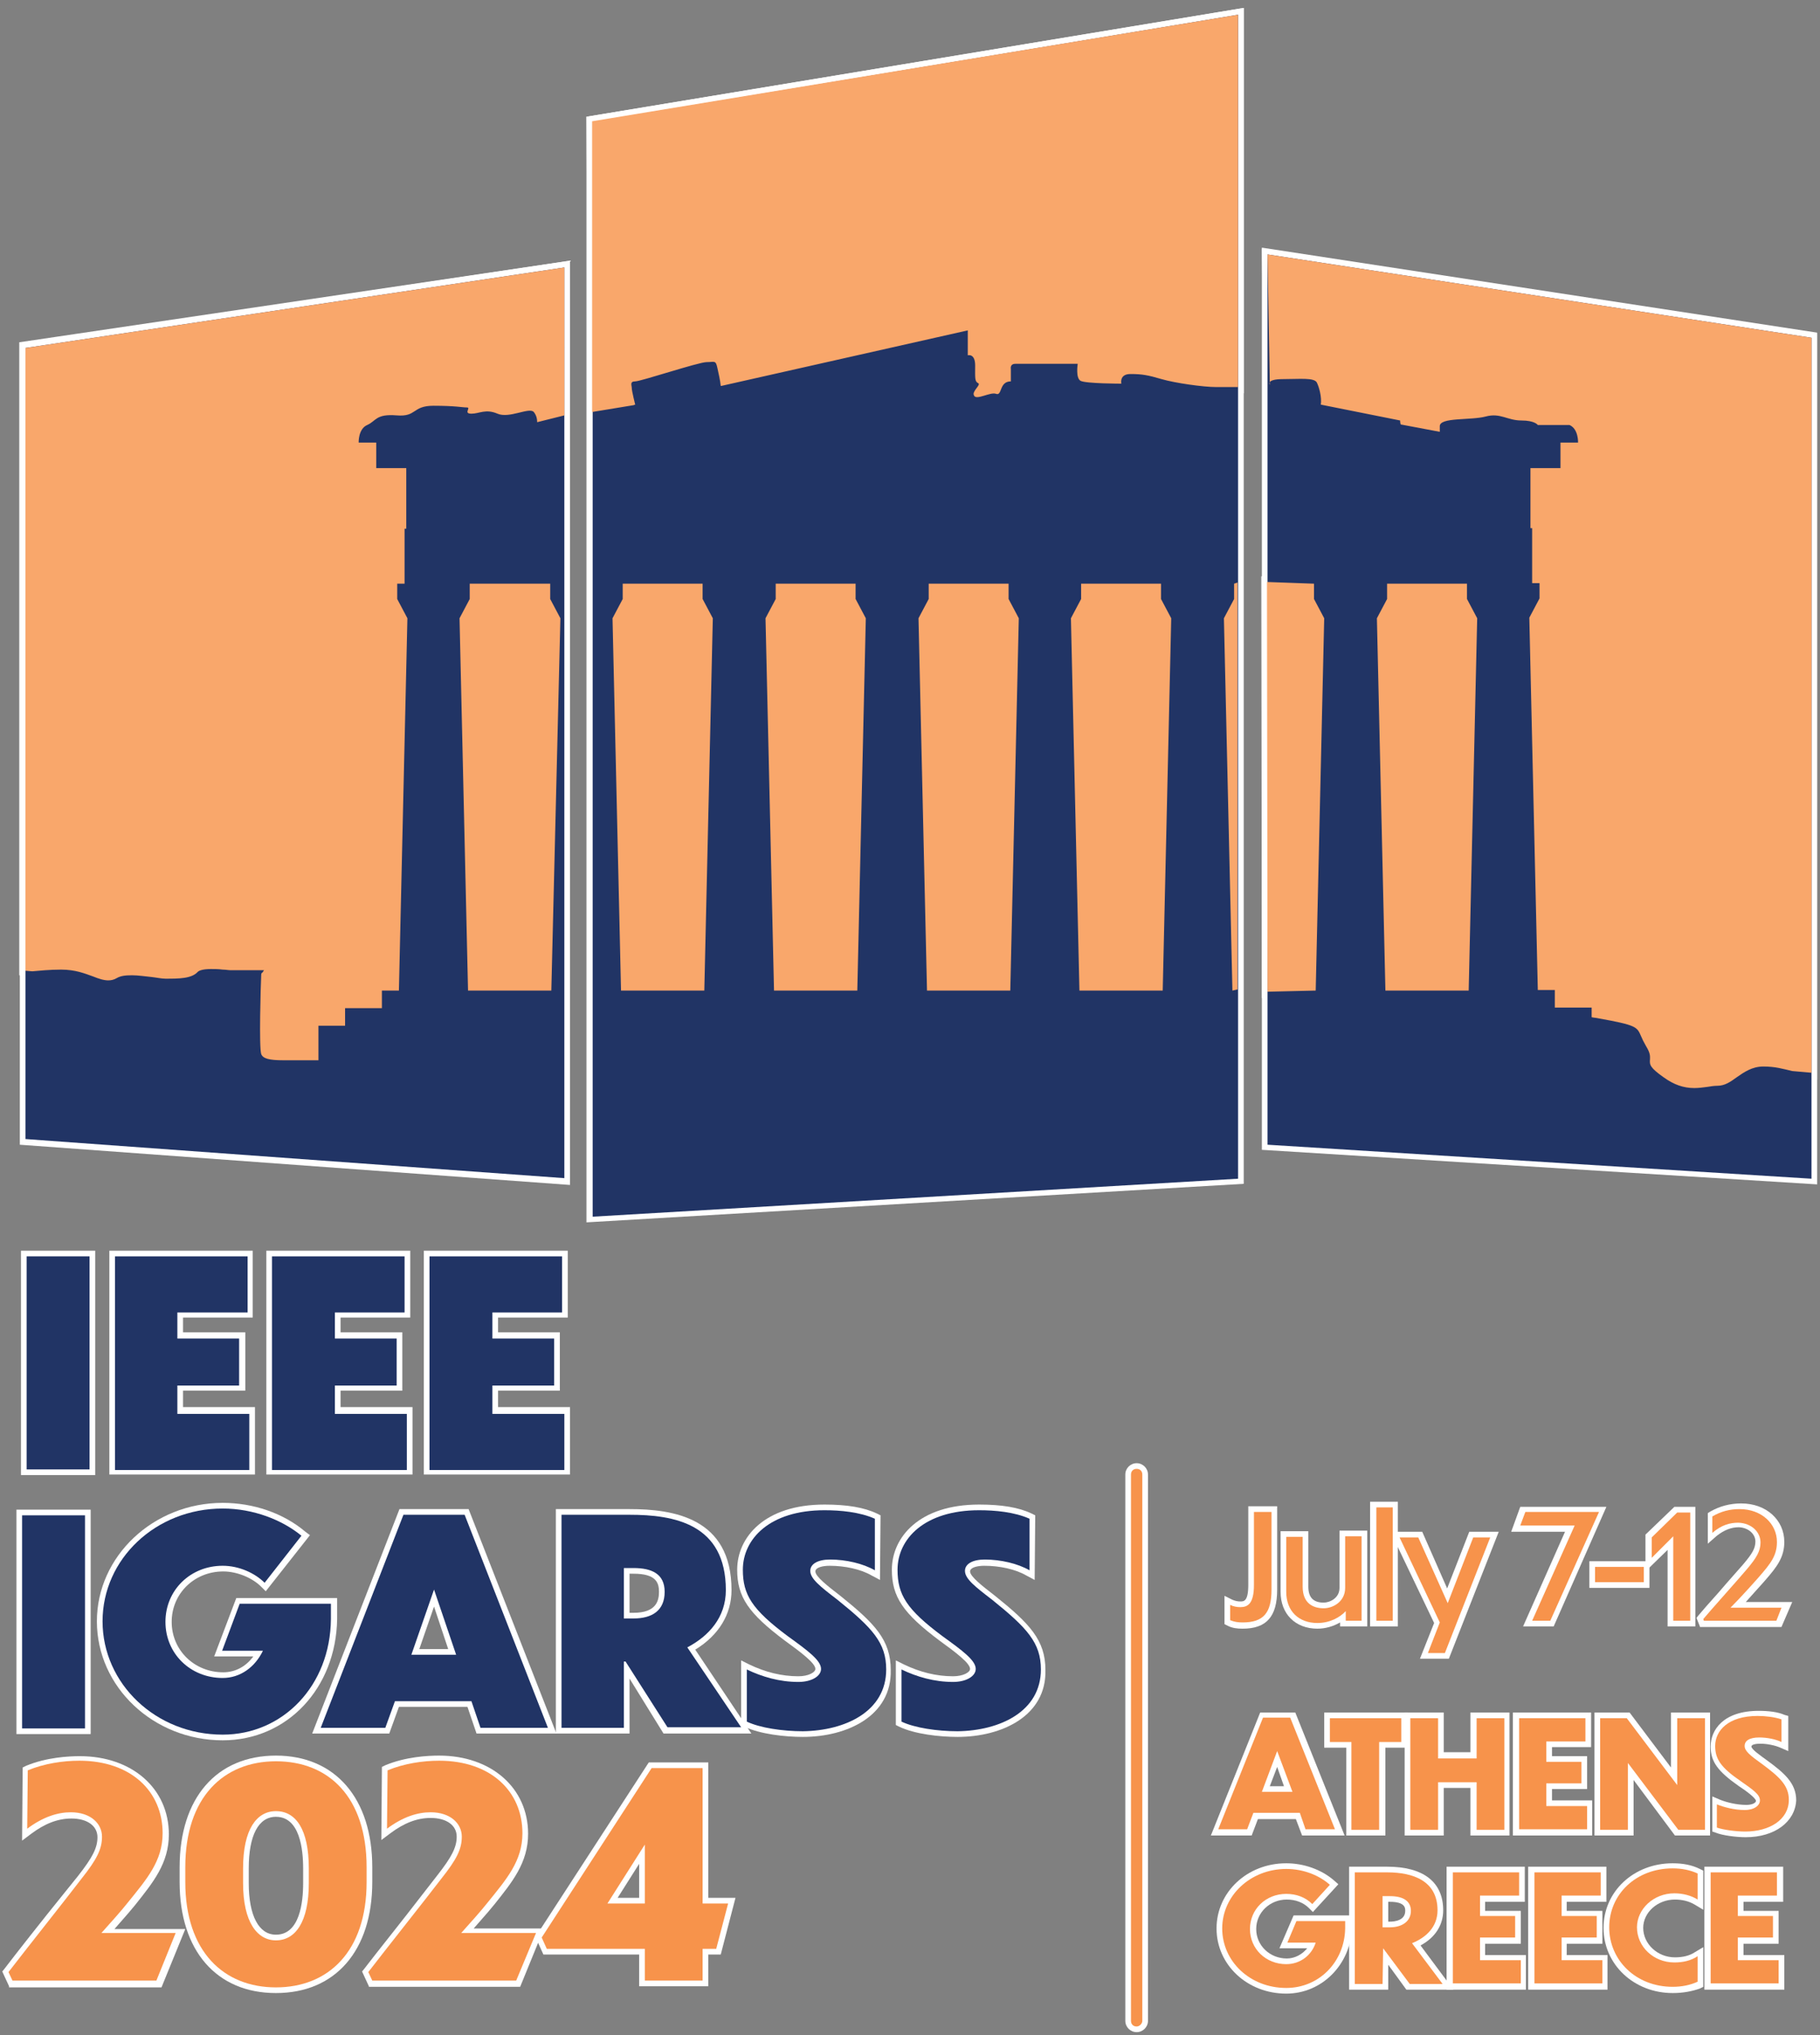 <?xml version="1.0" encoding="utf-8"?>
<!-- Generator: Adobe Illustrator 27.6.1, SVG Export Plug-In . SVG Version: 6.00 Build 0)  -->
<svg version="1.1" id="Layer_4" xmlns="http://www.w3.org/2000/svg" xmlns:xlink="http://www.w3.org/1999/xlink" x="0px" y="0px"
	 viewBox="0 0 321.2 359.1" style="enable-background:new 0 0 321.2 359.1;" xml:space="preserve">
<rect x="0" y="0" width="321.2" height="359.1" fill="#808080" stroke="none"/>
<style type="text/css">
	.st0{fill:#FFFFFF;}
	.st1{fill:#213465;}
	.st2{fill:#F9A76B;}
	.st3{fill:#F7934B;}
</style>
<g id="Layer_5">
	<g>
		<g>
			<g>
				<g>
					<polygon class="st0" points="103.5,20.6 219.5,1.4 219.5,208.9 103.5,215.7 					"/>
				</g>
				<g>
					<polygon class="st0" points="3.5,202 3.5,60.6 100.6,46 100.6,209.1 					"/>
				</g>
				<g>
					<polygon class="st0" points="320.7,209 222.7,202.9 222.7,43.7 320.7,58.7 320.7,97.5 318.7,97.5 318.7,60.4 224.7,46 
						224.7,201.1 318.7,206.9 318.7,97.5 320.7,97.5 320.7,100.6 					"/>
				</g>
			</g>
			<path class="st0" d="M299.1,193c-2.1,0-4-0.7-6-2c-2.4-1.7-3-2.6-2.8-4.1c0-0.3,0.1-0.6-0.5-1.6c-0.5-0.8-0.8-1.4-1-1.9
				c-0.5-1.2-0.6-1.4-6.8-2.5c-0.4-0.1-2-0.4-2-0.4v-1.5h-6.5v-3.1h-3l-1.5-66.9l1.8-3.4V104h-1.3v-9.7h-0.3V81.6h5.3v-4.5h2.9
				c-0.1-0.4-0.3-0.9-0.7-1.1h-5.9l-0.2-0.4c-0.1-0.1-0.6-0.4-2.1-0.4c-1.2,0-2.1-0.3-2.9-0.5c-0.7-0.2-1.3-0.4-2-0.4
				c-0.4,0-0.7,0.1-1.1,0.2c-1.1,0.3-2.5,0.4-3.9,0.5c-1.1,0.1-2.9,0.2-3.5,0.5v2.1l-8.7-1.6l-0.2-0.6c0,0,0-0.1,0-0.1
				c-2.7-0.5-7.9-1.6-13.3-2.6l-0.9-0.2l0.1-0.9c0.1-1.2-0.3-2.7-0.6-3.4c0,0,0,0,0,0c-0.1,0-0.4-0.1-1.8-0.1c-0.4,0-0.9,0-1.5,0
				c-0.6,0-1.2,0-1.9,0c-0.7,0-1,0-1.3,0.1l0.1,3l-1.2-1.6l-0.8,1.3l0-2.6c-0.1-0.3-0.1-0.6,0-0.9l-0.4-23.5l98,15v131.6l-4.6-0.3
				l-0.1,0c-1.6-0.4-2.9-0.8-4.8-0.8c-1.8,0-2.9,0.8-4.1,1.7c-1.2,0.8-2.3,1.6-3.9,1.6c-0.5,0-1,0.1-1.6,0.1l-0.2,0
				C300.6,192.9,299.9,193,299.1,193z M55.3,188.2c-0.3,0-0.5,0-0.8,0l-0.3,0c-0.3,0-0.6,0-0.9,0c-0.3,0-0.6,0-0.9,0l-0.6,0
				c-0.6,0-1.2,0-1.8,0c-2.5,0-4.3-0.3-4.8-1.8c-0.1-0.4-0.5-1.4-0.1-14.1h-4.5c-0.4,0-0.8,0-1.4-0.1c-0.6,0-1.3-0.1-2-0.1
				c-1.3,0-1.6,0.2-1.7,0.2c-1.4,1.4-3.8,1.4-6.4,1.4c-0.8,0-1.7-0.1-2.6-0.3c-1-0.1-2.2-0.3-3.3-0.3c-1,0-1.7,0.1-2.2,0.4
				c-0.6,0.3-1.3,0.5-1.9,0.5c-1.1,0-2-0.4-3.1-0.8c-1.3-0.5-3-1.2-5.3-1.2c-2.1,0-3.8,0.2-5,0.3l-0.1,0l-2.2-0.2l0-111.7L100.6,46
				v28l-7,1.7l0.1-1.4c0-0.2,0-0.7-0.2-1c0,0,0,0,0,0c-0.3,0-1,0.2-1.6,0.3C91,74,90,74.2,89,74.2c-0.6,0-1.2-0.1-1.7-0.3
				c-0.5-0.2-1-0.3-1.4-0.3c-0.4,0-0.8,0.1-1.2,0.2c-0.5,0.1-1,0.2-1.5,0.2c-0.2,0-1,0-1.4-0.6c-0.1-0.2-0.2-0.4-0.2-0.6
				c0,0-0.1,0-0.1,0c-0.8-0.1-2.2-0.2-4.9-0.2c-1.6,0-2.1,0.4-2.8,0.8c-0.7,0.5-1.4,1-3.1,1c-0.2,0-0.5,0-0.7,0c-0.3,0-0.6,0-0.9,0
				c-1.5,0-1.9,0.3-2.5,0.8c-0.4,0.3-0.8,0.6-1.4,0.9c-0.4,0.2-0.7,0.7-0.8,1.2h2.9v4.5h5.3v12.6h-0.2v9.7h-1.3v1.4l1.8,3.4
				l-1.5,66.9h-3v3.1h-6.5v3.1h-4.7v6.1l-0.9,0.1C55.9,188.2,55.6,188.2,55.3,188.2z M222.6,101.7l10.3,0.4v3.4l1.8,3.4l-1.5,66.9
				l-10.5,0.3L222.6,101.7z M215,108.8l1.8-3.4v-3.2l2.6-0.7v74l-2.9,0.4L215,108.8z M243.5,175.8l-1.5-66.9l1.8-3.4V102h16.1v3.4
				l1.8,3.4l-1.5,66.9H243.5z M189.5,175.8l-1.5-66.9l1.8-3.4V102h16.1v3.4l1.8,3.4l-1.5,66.9H189.5z M162.6,175.8l-1.5-66.9
				l1.8-3.4V102H179v3.4l1.8,3.4l-1.5,66.9H162.6z M135.6,175.8l-1.5-66.9l1.8-3.4V102H152v3.4l1.8,3.4l-1.5,66.9H135.6z
				 M108.6,175.8l-1.5-66.9l1.8-3.4V102H125v3.4l1.8,3.4l-1.5,66.9H108.6z M81.6,175.8l-1.5-66.9l1.8-3.4V102H98v3.4l1.8,3.4
				l-1.5,66.9H81.6z M103.5,20.6L219.5,1.4v68c0,0-4.7-0.3-4.7-0.3c-2.3,0-7.4-0.7-9.8-1.4c-2.4-0.7-3.3-0.9-5.2-0.9
				c-0.4,0-0.6,0.1-0.6,0.1c-0.1,0.1,0,0.3,0,0.3l0.3,1.2h-1.3c-2.4,0-6.6-0.1-7.6-0.6c-1-0.5-1.2-1.9-1.1-2.9h-9.7v3.1h-1
				c-0.4,0-0.5,0.1-0.8,0.9c-0.2,0.5-0.6,1.4-1.6,1.4c-0.2,0-0.4,0-0.5-0.1c0,0,0,0,0,0c-0.4,0-0.9,0.2-1.4,0.3
				c-0.6,0.2-1.2,0.4-1.7,0.4c-1,0-1.3-0.6-1.4-0.9c-0.1-0.3-0.2-0.7,0-1.3c0.1-0.3,0.3-0.7,0.5-0.9c-0.4-0.6-0.4-1.5-0.4-2.8l0-0.7
				c0-0.6-0.1-0.8-0.1-0.8l-1.3,0.4l0.1-1.3v-3.2l-42.4,9.6l-1.1,0.2l-0.2-1.1c-0.1-0.9-0.4-2.2-0.6-3.1c0-0.1,0-0.2,0-0.2
				c0,0,0,0-0.1,0c-0.2,0-0.5,0-0.8,0c-0.6,0-4.4,1.1-6.9,1.9c-3.1,0.9-4.6,1.4-5.3,1.5c0,0.1,0,0.2,0,0.2c0,0.3,0.3,1.6,0.6,2.7
				l0.3,1l-1.3,0.3l-8.6,1.4L103.5,20.6z"/>
			<g>
				<rect x="2.9" y="266.4" class="st0" width="13.1" height="39.6"/>
				<path class="st0" d="M39.3,307.1c-12.2,0-22.2-9.4-22.2-21c0-11.5,10-20.9,22.2-20.9c5.4,0,10.7,1.8,14.6,5.1l0.8,0.6l-7.8,9.9
					l-0.8-0.8c-1.6-1.6-4.3-2.7-6.7-2.7c-5.1,0-9.1,3.9-9.1,8.9s4,8.9,9.1,8.9c2.1,0,4-1,5.3-2.8h-6.9l3.9-10.3h17.8v3.7
					C59.3,297.9,50.7,307.1,39.3,307.1z"/>
				<path class="st0" d="M84.1,305.9l-1.6-4.7H70.4l-1.7,4.7H55.1l15.4-39.6h12.2l15.5,39.6H84.1z M79.1,291l-2.5-7.5l-2.6,7.5H79.1
					z"/>
				<path class="st0" d="M117.1,305.9l-6-9.7v9.7h-13v-39.6h13c7.7,0,18,1.5,18,14.3c0,4.3-2.3,8-6.4,10.5l9.9,14.8H117.1z
					 M111.8,284.6c4,0,4.5-2.1,4.5-3.7c0-1.6-0.5-3.2-4.5-3.2h-0.7v6.9H111.8z"/>
				<path class="st0" d="M141.7,306.5c-3.2,0-7.6-0.5-10.3-1.8l-0.6-0.3v-11.4l1.4,0.7c2.9,1.4,5.8,2.1,8.7,2.1c1.8,0,3-0.7,3-1.3
					c0-1-2.5-2.9-5.4-5c-6.4-4.8-8.4-7.7-8.4-12.5c0-5.7,4.8-11.5,15.4-11.5c4,0,7,0.5,9.3,1.6l0.6,0.3l-0.1,11.4l-1.5-0.8
					c-1.9-1.1-4.7-1.7-7.4-1.7c-1.2,0-2.5,0.3-2.5,1c0,0.9,2.2,2.6,4.4,4.3c6.1,4.9,8.9,7.8,8.9,13.1
					C157.4,302.8,149.5,306.5,141.7,306.5L141.7,306.5z"/>
				<path class="st0" d="M169,306.5c-3.2,0-7.6-0.5-10.3-1.8l-0.6-0.3v-11.4l1.4,0.7c2.9,1.4,5.8,2.1,8.7,2.1c1.8,0,3-0.7,3-1.3
					c0-1-2.5-2.9-5.4-5c-6.4-4.8-8.4-7.7-8.4-12.5c0-5.7,4.8-11.5,15.4-11.5c4,0,7,0.5,9.3,1.6l0.6,0.3l-0.1,11.4l-1.5-0.8
					c-1.9-1.1-4.7-1.7-7.4-1.7c-1.2,0-2.5,0.3-2.5,1c0,0.9,2.2,2.6,4.4,4.3c6.1,4.9,8.9,7.8,8.9,13.1
					C184.7,302.8,176.8,306.5,169,306.5L169,306.5z"/>
			</g>
			<g>
				<path class="st0" d="M1.6,350.5l-1.2-2.6l0.4-0.5c1.9-2.5,6.7-8.6,10.1-12.8l2.9-3.6c2.5-3.2,3.4-4.9,3.4-6.8
					c0-2-1.8-3.3-4.6-3.3c-2.4,0-4.7,0.9-7.1,2.7l-1.6,1.2l0.1-12.9l0.6-0.3c3.6-1.5,7.5-1.7,9.5-1.7c9.2,0,15.7,5.7,15.7,13.8
					c0,5.1-2.8,8.5-5.9,12.4l-0.5,0.6c-0.8,1-2,2.3-3.2,3.7h12.5l-4.2,10.3H1.6z"/>
				<path class="st0" d="M48.7,351.7c-10.5,0-17-7.5-17-19.6v-2.6c0-12.2,6.5-19.7,17-19.7s17,7.6,17,19.7v2.6
					C65.7,344.2,59.2,351.7,48.7,351.7z M48.7,320.6c-3.1,0-4.8,3.3-4.8,9.1v2.6c0,5.8,1.8,9.1,4.8,9.1c4.2,0,4.8-5.7,4.8-9.1v-2.6
					C53.5,326.3,52.9,320.6,48.7,320.6z"/>
				<path class="st0" d="M65.1,350.5l-1.2-2.6l0.4-0.5c1.9-2.5,6.8-8.6,10.1-12.9l2.8-3.6c2.5-3.2,3.4-4.9,3.4-6.8
					c0-2-1.8-3.3-4.6-3.3c-2.4,0-4.7,0.9-7.1,2.7l-1.6,1.2l0.1-12.9l0.6-0.3c3.6-1.5,7.5-1.7,9.5-1.7c9.2,0,15.7,5.7,15.7,13.8
					c0,5.1-2.8,8.5-5.9,12.4l-0.5,0.6c-0.8,1-2,2.3-3.2,3.7H96l-4.2,10.3H65.1z"/>
				<path class="st0" d="M112.8,350.5v-5.6H95.9l-1.4-3.1l20-30.8H125v23.9h4.8l-2.6,10H125v5.6H112.8z M112.8,334.9v-6l-3.8,6
					H112.8z"/>
			</g>
			<g>
				<rect x="3.7" y="220.7" class="st0" width="13.1" height="39.6"/>
				<polygon class="st0" points="19.3,260.2 19.3,220.7 44.6,220.7 44.6,232.5 32.3,232.5 32.3,235.1 43.3,235.1 43.3,245.4 
					32.3,245.4 32.3,248.3 45,248.3 45,260.2 				"/>
				<polygon class="st0" points="47,260.2 47,220.7 72.4,220.7 72.4,232.5 60.1,232.5 60.1,235.1 71,235.1 71,245.4 60.1,245.4 
					60.1,248.3 72.8,248.3 72.8,260.2 				"/>
				<polygon class="st0" points="74.8,260.2 74.8,220.7 100.2,220.7 100.2,232.5 87.9,232.5 87.9,235.1 98.8,235.1 98.8,245.4 
					87.9,245.4 87.9,248.3 100.6,248.3 100.6,260.2 				"/>
			</g>
			<g>
				<path class="st0" d="M229.8,323.9l-1.1-2.9H222l-1.1,2.9h-7.2l8.7-21.7h6.2l8.7,21.7H229.8z M226.6,315.2l-1.2-3.4l-1.3,3.4
					H226.6z"/>
				<polygon class="st0" points="237.6,323.9 237.6,308.4 233.7,308.4 233.7,302.2 248.4,302.2 248.4,308.4 244.5,308.4 
					244.5,323.9 				"/>
				<polygon class="st0" points="259.5,323.9 259.5,315.5 254.8,315.5 254.8,323.9 247.9,323.9 247.9,302.2 254.8,302.2 
					254.8,309.2 259.5,309.2 259.5,302.2 266.4,302.2 266.4,323.9 				"/>
				<polygon class="st0" points="267,323.9 267,302.2 280.8,302.2 280.8,308.3 273.9,308.3 273.9,309.9 280.1,309.9 280.1,315.7 
					273.9,315.7 273.9,317.7 281,317.7 281,323.9 				"/>
				<polygon class="st0" points="295.6,323.9 288.3,314.1 288.3,323.9 281.4,323.9 281.4,302.2 287.6,302.2 294.9,311.9 
					294.9,302.2 301.8,302.2 301.8,323.9 				"/>
				<path class="st0" d="M308.1,324.2c-1.6,0-4.1-0.3-5.3-0.8l-0.6-0.2l0-6.2l1.4,0.6c1,0.4,2.8,0.9,4.6,0.9c1.1,0,1.7-0.4,1.7-0.7
					c0-0.5-1.9-1.9-3-2.6c-3.7-2.6-5-4.3-5-7c0-2.9,2.2-6.3,8.5-6.3c1.7,0,3.4,0.2,4.5,0.7l0.7,0.2l0,6.2l-1.4-0.6
					c-0.9-0.4-2.3-0.7-3.5-0.7c-0.7,0-1.6,0.1-1.6,0.5c0,0.5,1.6,1.6,2.7,2.4c3,2.2,5.2,4,5.2,7.1
					C316.8,321.5,313.2,324.2,308.1,324.2z"/>
				<path class="st0" d="M227,351.8c-6.9,0-12.3-5.1-12.3-11.5c0-6.4,5.4-11.5,12.3-11.5c3.1,0,6.2,1.1,8.4,3l0.8,0.7l-4.5,4.9
					l-0.7-0.7c-1-1-2.4-1.5-3.9-1.5c-3,0-5.4,2.3-5.4,5.2c0,2.9,2.4,5.2,5.4,5.2c1.4,0,2.7-0.7,3.6-1.8h-4.9l2.5-5.8h10.3v2.3
					C238.3,346.7,233.3,351.8,227,351.8z"/>
				<path class="st0" d="M248.2,351.1l-3.2-4.4v4.4h-6.9v-21.7h6.7c6.4,0,9.9,2.7,9.9,7.7c0,2.6-1.4,4.8-4,6.2l5.8,7.8H248.2z
					 M245.3,339.1c0.8,0,2.7-0.2,2.7-1.9c0-0.5,0-1.6-2.7-1.6H245v3.5H245.3z"/>
				<polygon class="st0" points="255.3,351.1 255.3,329.4 269.1,329.4 269.1,335.6 262.1,335.6 262.1,337.2 268.4,337.2 268.4,343 
					262.1,343 262.1,345 269.3,345 269.3,351.1 				"/>
				<polygon class="st0" points="269.7,351.1 269.7,329.4 283.5,329.4 283.5,335.6 276.5,335.6 276.5,337.2 282.8,337.2 282.8,343 
					276.5,343 276.5,345 283.7,345 283.7,351.1 				"/>
				<path class="st0" d="M295.2,351.7c-6.8,0-12.2-5-12.2-11.5c0-6.4,5.3-11.4,12.2-11.4c1.8,0,3.4,0.3,4.8,1l0.6,0.3v6.9l-1.5-0.9
					c-1-0.6-2.2-0.9-3.5-0.9c-3.1,0-5.6,2.3-5.6,5c0,2.8,2.5,5.2,5.6,5.2c1.4,0,2.6-0.3,3.5-0.9l1.5-0.9v7l-0.6,0.3
					C298.6,351.4,297,351.7,295.2,351.7z"/>
				<polygon class="st0" points="300.8,351.1 300.8,329.4 314.7,329.4 314.7,335.6 307.7,335.6 307.7,337.2 313.9,337.2 313.9,343 
					307.7,343 307.7,345 314.9,345 314.9,351.1 				"/>
			</g>
			<g>
				<path class="st0" d="M219.3,287.4c-1,0-1.8-0.1-2.6-0.5l-0.6-0.3v-5l1.4,0.7c0.5,0.2,0.9,0.3,1.4,0.3c0.6,0,1.4,0,1.4-2.9v-13.9
					h5.1v14.7C225.4,285.3,223.5,287.4,219.3,287.4L219.3,287.4z"/>
				<path class="st0" d="M232.5,287.4c-3.9,0-6.5-2.6-6.5-6.5v-10.7h4.9v9.8c0,1.9,0.9,2.8,2.7,2.8c1.1,0,2.8-0.8,2.8-2.6v-10.1h4.9
					V287h-4.8v-0.7C235.3,287,233.9,287.4,232.5,287.4z"/>
				<rect x="241.8" y="265" class="st0" width="4.9" height="22"/>
				<polygon class="st0" points="250.6,292.7 253.1,286.4 245.4,270.3 251,270.3 255.4,280.3 259.3,270.3 264.5,270.3 255.7,292.7 
									"/>
				<polygon class="st0" points="268.8,287 276.2,270.3 266.7,270.3 268.3,265.9 283.5,265.9 274.2,287 				"/>
				<rect x="280.5" y="275.5" class="st0" width="10.6" height="4.7"/>
				<polygon class="st0" points="294.3,287 294.3,273.5 290.4,277.3 290.4,270.8 295.5,265.9 299.2,265.9 299.2,287 				"/>
				<path class="st0" d="M300,287l-0.6-1.5l0.4-0.5c0.4-0.5,1.9-2.2,3.6-4.1c1.7-2,3.7-4.2,4.2-4.8c1.7-2,2.2-2.9,2.2-4.1
					c0-1.2-1.1-2.4-2.9-2.5c-1.4,0-2.6,0.5-3.9,1.5l-1.6,1.4V267l0.5-0.3c1.6-0.9,3.4-1.4,5.4-1.4c4.4,0,7.6,2.9,7.6,6.8
					c0,2.7-1.3,4.4-3.4,6.8c-0.5,0.6-2,2.2-3.4,3.8h8.2l-1.9,4.4H300z"/>
			</g>
			<path class="st0" d="M200.6,358.6c-1.1,0-2-0.9-2-2v-96.4c0-1.1,0.9-2,2-2s2,0.9,2,2v96.4C202.6,357.7,201.7,358.6,200.6,358.6z"
				/>
		</g>
		<g>
			<g>
				<g>
					<path class="st1" d="M160,12.3l-55.4,9.2v193.2l113.9-6.7V2.6L163,11.8L160,12.3z"/>
				</g>
				<g>
					<path class="st1" d="M4.5,186.5v14.5l95.1,6.9V47.2L4.5,61.4v22.9v3.1v71V186.5z"/>
				</g>
				<g>
					<polyline class="st1" points="319.7,97.5 319.7,100.6 319.7,100.6 319.7,111.6 319.7,111.6 319.7,123.1 319.7,208 223.7,202 
						223.7,44.9 319.7,59.6 319.7,97.5 319.7,97.5 					"/>
				</g>
			</g>
			<path class="st2" d="M319.7,189.3V176V59.6l-96-14.7l0.4,23c0,0-0.7-1,2.3-1c3,0,5.5-0.3,6,0.6c0.4,0.8,0.9,2.6,0.7,3.9
				c5.9,1.2,11.6,2.3,14,2.8c0,0.4,0.1,0.7,0.1,0.7l6.9,1.3v-1c0-1.6,5.5-1,8.1-1.7c2.6-0.7,3.8,0.7,6.3,0.7c2.4,0,2.9,0.8,2.9,0.8
				h5.6c1.6,0.7,1.5,3.1,1.5,3.1h-3.1v4.5h-5.3v10.6h0.3v9.7h1.3v2.7l-1.8,3.4l1.5,65.7h3v3.1h6.5v1.7c0.4,0.1,0.8,0.1,1.2,0.2
				c6.7,1.2,6.8,1.5,7.5,3.1c0.2,0.5,0.5,1.1,0.9,1.8c0.8,1.3,0.7,1.8,0.7,2.3c-0.1,1,0,1.5,2.4,3.2c1.8,1.3,3.5,1.9,5.4,1.9
				c0.8,0,1.5-0.1,2.3-0.2c0.6-0.1,1.2-0.2,1.8-0.2c1.3,0,2.3-0.7,3.4-1.5c1.3-0.9,2.7-1.9,4.7-1.9c2.1,0,3.4,0.4,5.1,0.8
				L319.7,189.3z M218.5,68.3V2.6L104.5,21.4l0,51.3l7.3-1.2l0,0l0.3-0.1c0,0-0.6-2.4-0.6-2.9c0-0.5-0.4-1.2,0.6-1.2
				c1,0,11.2-3.4,12.6-3.4s1.6-0.4,1.9,1c0.2,0.9,0.5,2.2,0.6,3.2l0.1,0l43.5-9.8v4.4c0,0,1.3-0.4,1.3,1.8c0,2.1-0.1,2.8,0.5,3.1
				c0.5,0.2-0.4,0.9-0.7,1.6c-0.1,0.2-0.1,0.4,0,0.6c0.4,0.9,2.9-0.7,3.9-0.3c1.1,0.4,0.5-2.2,2.6-2.2v-2.2c0,0-0.2-0.9,0.8-0.9
				c1,0,11,0,11,0s-0.4,2.5,0.5,3c0.9,0.5,7.2,0.5,7.2,0.5s-0.4-1.7,1.6-1.7c2.1,0,3.1,0.2,5.5,0.9c2.4,0.7,7.4,1.4,9.6,1.4
				L218.5,68.3z M99.6,73.3V47.2L4.5,61.4l0,109.9l1.2,0.1c1.2-0.1,3-0.3,5.1-0.3c2.5,0,4.2,0.7,5.6,1.2c1,0.4,1.9,0.7,2.7,0.7
				c0.5,0,1-0.1,1.5-0.4c0.7-0.4,1.5-0.5,2.7-0.5c1.1,0,2.3,0.2,3.4,0.3c0.9,0.1,1.8,0.3,2.5,0.3c2.4,0,4.6,0,5.7-1.2
				c0.2-0.2,0.8-0.5,2.3-0.5c0.7,0,1.4,0,2.1,0.1c0.5,0,1,0.1,1.3,0.1h6c-0.1,0.1-0.2,0.4-0.4,0.5c-0.1,0.1-0.1,0.2-0.1,0.3
				c-0.1,2.1-0.4,12.8,0,14c0.3,0.8,1.4,1.1,3.9,1.1c0.6,0,1.2,0,1.8,0c0.5,0,1,0,1.4,0c0.3,0,0.6,0,1,0c0.3,0,0.7,0,1.1,0
				c0.3,0,0.6,0,0.9,0V181h4.7v-3.1h6.5v-3.1h3l1.5-65.7l-1.8-3.4V103h1.3v-9.7h0.3V82.6h-5.3v-4.5h-3.1c0,0-0.1-2.4,1.5-3.1
				c1.6-0.7,1.5-2,5.2-1.7c3.6,0.3,2.7-1.7,6.5-1.7c3.9,0,5.1,0.3,5.9,0.3c0.8,0-0.7,1.1,0.8,1.1c1.4,0,2.5-0.9,4.6,0
				s5.6-1.2,6.4-0.3c0.5,0.6,0.6,1.3,0.6,1.8L99.6,73.3z M98.9,109.1l-1.8-3.4V103H82.9v2.7l-1.8,3.4l1.5,65.7h14.7L98.9,109.1z
				 M125.8,109.1l-1.8-3.4V103h-14.1v2.7l-1.8,3.4l1.5,65.7h14.7L125.8,109.1z M152.8,109.1l-1.8-3.4V103h-14.1v2.7l-1.8,3.4
				l1.5,65.7h14.7L152.8,109.1z M179.8,109.1l-1.8-3.4V103h-14.1v2.7l-1.8,3.4l1.5,65.7h14.7L179.8,109.1z M206.7,109.1l-1.8-3.4
				V103h-14.1v2.7l-1.8,3.4l1.5,65.7h14.7L206.7,109.1z M232.2,174.8l1.5-65.7l-1.8-3.4V103l-8.3-0.3l0.1,72.3L232.2,174.8z
				 M218.4,174.6v-71.8l-0.6,0.2v2.7l-1.8,3.4l1.5,65.7L218.4,174.6z M260.7,109.1l-1.8-3.4V103h-14.1v2.7l-1.8,3.4l1.5,65.7h14.7
				L260.7,109.1z"/>
			<g>
				<path class="st1" d="M3.9,267.4H15v37.6H3.9V267.4z"/>
				<path class="st1" d="M39.3,306.1c-11.8,0-21.2-9-21.2-20c0-11,9.4-19.9,21.2-19.9c5.4,0,10.5,2,13.9,4.8l-6.5,8.3
					c-1.7-1.7-4.5-3-7.4-3c-5.7,0-10.1,4.3-10.1,9.9s4.4,9.9,10.1,9.9c3.1,0,5.7-1.9,7.1-4.8h-7.2l3.1-8.3h16.1v2.7
					C58.3,297.5,49.9,306.1,39.3,306.1z"/>
				<path class="st1" d="M83.2,300.2H69.7l-1.7,4.7H56.6l14.6-37.6h10.8l14.7,37.6H84.8L83.2,300.2z M80.5,292l-3.9-11.5l-4,11.5
					H80.5z"/>
				<path class="st1" d="M110.4,293.2h-0.3v11.7h-11v-37.6h12c7.9,0,17,1.6,17,13.3c0,4.8-3,8.1-6.8,10.1l9.5,14.1h-13L110.4,293.2z
					 M110.1,276.7v8.9h1.7c3.3,0,5.5-1.4,5.5-4.7c0-3.2-2.3-4.2-5.5-4.2H110.1z"/>
				<path class="st1" d="M154.4,277.1c-2.1-1.2-5.1-1.9-7.9-1.9c-2.2,0-3.5,0.8-3.5,2c0,1.4,1.8,2.8,4.8,5.1c6.2,5,8.6,7.6,8.6,12.3
					c0,7.4-7.2,10.8-14.7,10.9c-3.6,0-7.6-0.6-9.9-1.7v-9.2c2.7,1.3,5.8,2.2,9.1,2.2c2.3,0,4-1,4-2.3c0-1.5-2.3-3.2-5.9-5.8
					c-6.3-4.7-7.9-7.3-7.9-11.7c0-5.4,4.7-10.5,14.4-10.5c2.8,0,6.2,0.3,8.9,1.5L154.4,277.1z"/>
				<path class="st1" d="M181.7,277.1c-2.1-1.2-5.1-1.9-7.9-1.9c-2.2,0-3.5,0.8-3.5,2c0,1.4,1.8,2.8,4.8,5.1c6.2,5,8.6,7.6,8.6,12.3
					c0,7.4-7.2,10.8-14.7,10.9c-3.6,0-7.6-0.6-9.9-1.7v-9.2c2.7,1.3,5.8,2.2,9.1,2.2c2.3,0,4-1,4-2.3c0-1.5-2.3-3.2-5.9-5.8
					c-6.3-4.7-7.9-7.3-7.9-11.7c0-5.4,4.7-10.5,14.4-10.5c2.8,0,6.2,0.3,8.9,1.5L181.7,277.1z"/>
			</g>
			<g>
				<path class="st3" d="M27.6,349.5H2.2L1.5,348c2.6-3.4,10.7-13.6,12.9-16.5c2.7-3.4,3.6-5.2,3.6-7.4c0-2.3-2-4.3-5.5-4.3
					c-2.3,0-4.9,0.8-7.7,2.9l0.1-10.3c2.9-1.2,6.2-1.7,9.1-1.7c9.1,0,14.7,5.4,14.7,12.8c0,4.9-2.8,8.1-6.2,12.3
					c-1.1,1.4-2.9,3.4-4.6,5.3H31L27.6,349.5z"/>
				<path class="st3" d="M64.7,329.5v2.6c0,12.3-6.8,18.6-16,18.6c-9.2,0-16-6.3-16-18.6v-2.6c0-12.4,6.8-18.7,16-18.7
					C58,310.8,64.7,317.1,64.7,329.5z M54.5,329.7c0-6.9-2.3-10.1-5.8-10.1c-3.4,0-5.8,3.2-5.8,10.1v2.6c0,6.9,2.5,10.1,5.8,10.1
					c3.4,0,5.8-3.2,5.8-10.1V329.7z"/>
				<path class="st3" d="M91.1,349.5H65.7L65,348c2.6-3.4,10.7-13.6,12.9-16.5c2.7-3.4,3.6-5.2,3.6-7.4c0-2.3-2-4.3-5.5-4.3
					c-2.3,0-4.9,0.8-7.7,2.9l0.1-10.3c2.9-1.2,6.2-1.7,9.1-1.7c9.1,0,14.7,5.4,14.7,12.8c0,4.9-2.8,8.1-6.2,12.3
					c-1.1,1.4-2.9,3.4-4.6,5.3h13.2L91.1,349.5z"/>
				<path class="st3" d="M124,343.9v5.6h-10.2v-5.6H96.5l-0.9-2L115,312h9v23.9h4.5l-2.1,8H124z M113.8,335.9v-10.4l-6.6,10.4H113.8
					z"/>
			</g>
			<g>
				<path class="st1" d="M4.7,221.7h11.1v37.6H4.7V221.7z"/>
				<path class="st1" d="M20.3,221.7h23.4v9.9H31.3v4.6h10.9v8.3H31.3v5H44v9.9H20.3V221.7z"/>
				<path class="st1" d="M48,221.7h23.4v9.9H59.1v4.6H70v8.3H59.1v5h12.7v9.9H48V221.7z"/>
				<path class="st1" d="M75.8,221.7h23.4v9.9H86.9v4.6h10.9v8.3H86.9v5h12.7v9.9H75.8V221.7z"/>
			</g>
			<g>
				<path class="st3" d="M229.4,319.9h-8.2l-1.1,2.9h-5.1l7.9-19.7h4.8l7.9,19.7h-5.2L229.4,319.9z M228.1,316.2l-2.7-7.2l-2.7,7.2
					H228.1z"/>
				<path class="st3" d="M238.6,307.4h-3.9v-4.2h12.6v4.2h-3.9v15.5h-4.9V307.4z"/>
				<path class="st3" d="M248.9,303.2h4.9v7.1h6.8v-7.1h4.9v19.7h-4.9v-8.4h-6.8v8.4h-4.9V303.2z"/>
				<path class="st3" d="M268,303.2h11.8v4.1h-6.9v3.6h6.2v3.8h-6.2v4h7.2v4.1h-12V303.2z"/>
				<path class="st3" d="M287.3,311.1v11.8h-4.9v-19.7h4.7l8.9,11.8v-11.8h4.9v19.7h-4.7L287.3,311.1z"/>
				<path class="st3" d="M314.4,307.4c-1-0.5-2.6-0.8-3.9-0.8c-1.8,0-2.6,0.6-2.6,1.5c0,0.9,1,1.7,3.1,3.2c3.1,2.3,4.7,3.8,4.7,6.3
					c0,3.5-3.4,5.6-7.7,5.6c-1.6,0-3.9-0.3-5-0.7l0-4.1c1.2,0.5,3.1,1,4.9,1c1.7,0,2.7-0.8,2.7-1.7c0-1-1.1-1.8-3.4-3.4
					c-3.5-2.4-4.5-3.9-4.5-6.2c0-2.7,2.3-5.3,7.5-5.3c1.4,0,3,0.2,4.2,0.6L314.4,307.4z"/>
				<path class="st3" d="M227,350.8c-6.4,0-11.3-4.7-11.3-10.5c0-5.8,5-10.5,11.3-10.5c3,0,5.8,1.1,7.7,2.8l-3.1,3.4
					c-1.2-1.2-2.8-1.8-4.6-1.8c-3.6,0-6.4,2.7-6.4,6.2c0,3.5,2.8,6.2,6.4,6.2c2.5,0,4.5-1.6,5.2-3.8h-5l1.6-3.8h8.6v1.3
					C237.3,346.2,232.8,350.8,227,350.8z"/>
				<path class="st3" d="M244.1,343.8L244.1,343.8l-0.1,6.3h-4.9v-19.7h5.7c4.6,0,8.9,1.5,8.9,6.7c0,2.9-2,4.8-4.5,5.8l5.4,7.2h-5.8
					L244.1,343.8z M244,334.6v5.5h1.3c2.2,0,3.7-1.1,3.7-2.9c0-1.7-1.3-2.6-3.7-2.6H244z"/>
				<path class="st3" d="M256.3,330.4h11.8v4.1h-6.9v3.6h6.2v3.8h-6.2v4h7.2v4.1h-12V330.4z"/>
				<path class="st3" d="M270.7,330.4h11.8v4.1h-6.9v3.6h6.2v3.8h-6.2v4h7.2v4.1h-12V330.4z"/>
				<path class="st3" d="M299.6,335.2c-1.1-0.7-2.6-1.1-4.1-1.1c-3.7,0-6.6,2.8-6.6,6c0,3.4,2.9,6.2,6.6,6.2c1.5,0,2.9-0.3,4.1-1.1
					v4.5c-1.3,0.6-2.8,0.9-4.4,0.9c-6.5,0-11.2-4.7-11.2-10.5c0-5.8,4.7-10.4,11.2-10.4c1.6,0,3.1,0.3,4.4,0.9V335.2z"/>
				<path class="st3" d="M301.8,330.4h11.8v4.1h-6.9v3.6h6.2v3.8h-6.2v4h7.2v4.1h-12V330.4z"/>
			</g>
			<g>
				<path class="st3" d="M217.1,283.2c0.6,0.3,1.2,0.4,1.8,0.4c1.3,0,2.4-0.6,2.4-3.9v-12.9h3.1v13.7c0,4.1-1.4,5.8-5.1,5.8
					c-0.8,0-1.5-0.1-2.2-0.4V283.2z"/>
				<path class="st3" d="M237.5,284.3c-1,1.1-2.8,2.1-5,2.1c-3.3,0-5.5-2.1-5.5-5.5v-9.7h2.9v8.8c0,2.9,1.8,3.8,3.7,3.8
					c1.7,0,3.8-1.2,3.8-3.6v-9.1h2.9V286h-2.8V284.3z"/>
				<path class="st3" d="M245.8,286h-2.9v-20h2.9V286z"/>
				<path class="st3" d="M255,291.7h-3l2.1-5.4l-7.1-15h3.3l5.2,11.6l4.5-11.6h3L255,291.7z"/>
				<path class="st3" d="M273.6,286h-3.2l7.5-16.8h-9.6l0.9-2.4h13L273.6,286z"/>
				<path class="st3" d="M290.1,279.2h-8.6v-2.7h8.6V279.2z"/>
				<path class="st3" d="M298.2,286h-2.9v-14.9l-3.8,3.8v-3.6l4.5-4.4h2.3V286z"/>
				<path class="st3" d="M313.5,286h-12.8l-0.1-0.3c0.9-1.1,6.8-7.7,7.7-8.8c1.7-2,2.4-3.2,2.4-4.7c0-1.8-1.5-3.4-3.9-3.5
					c-1.5,0-3,0.4-4.6,1.8v-2.9c1.5-0.9,3.1-1.3,4.8-1.3c3.9,0,6.6,2.6,6.6,5.8c0,2.4-1.1,3.8-3.2,6.2c-0.7,0.8-3.1,3.5-5,5.4h9
					L313.5,286z"/>
			</g>
			<path class="st3" d="M200.6,357.6c-0.6,0-1-0.4-1-1v-96.4c0-0.6,0.4-1,1-1s1,0.4,1,1v96.4C201.6,357.1,201.1,357.6,200.6,357.6z"
				/>
		</g>
	</g>
</g>
<g>
</g>
<g>
</g>
<g>
</g>
<g>
</g>
<g>
</g>
<g>
</g>
</svg>
